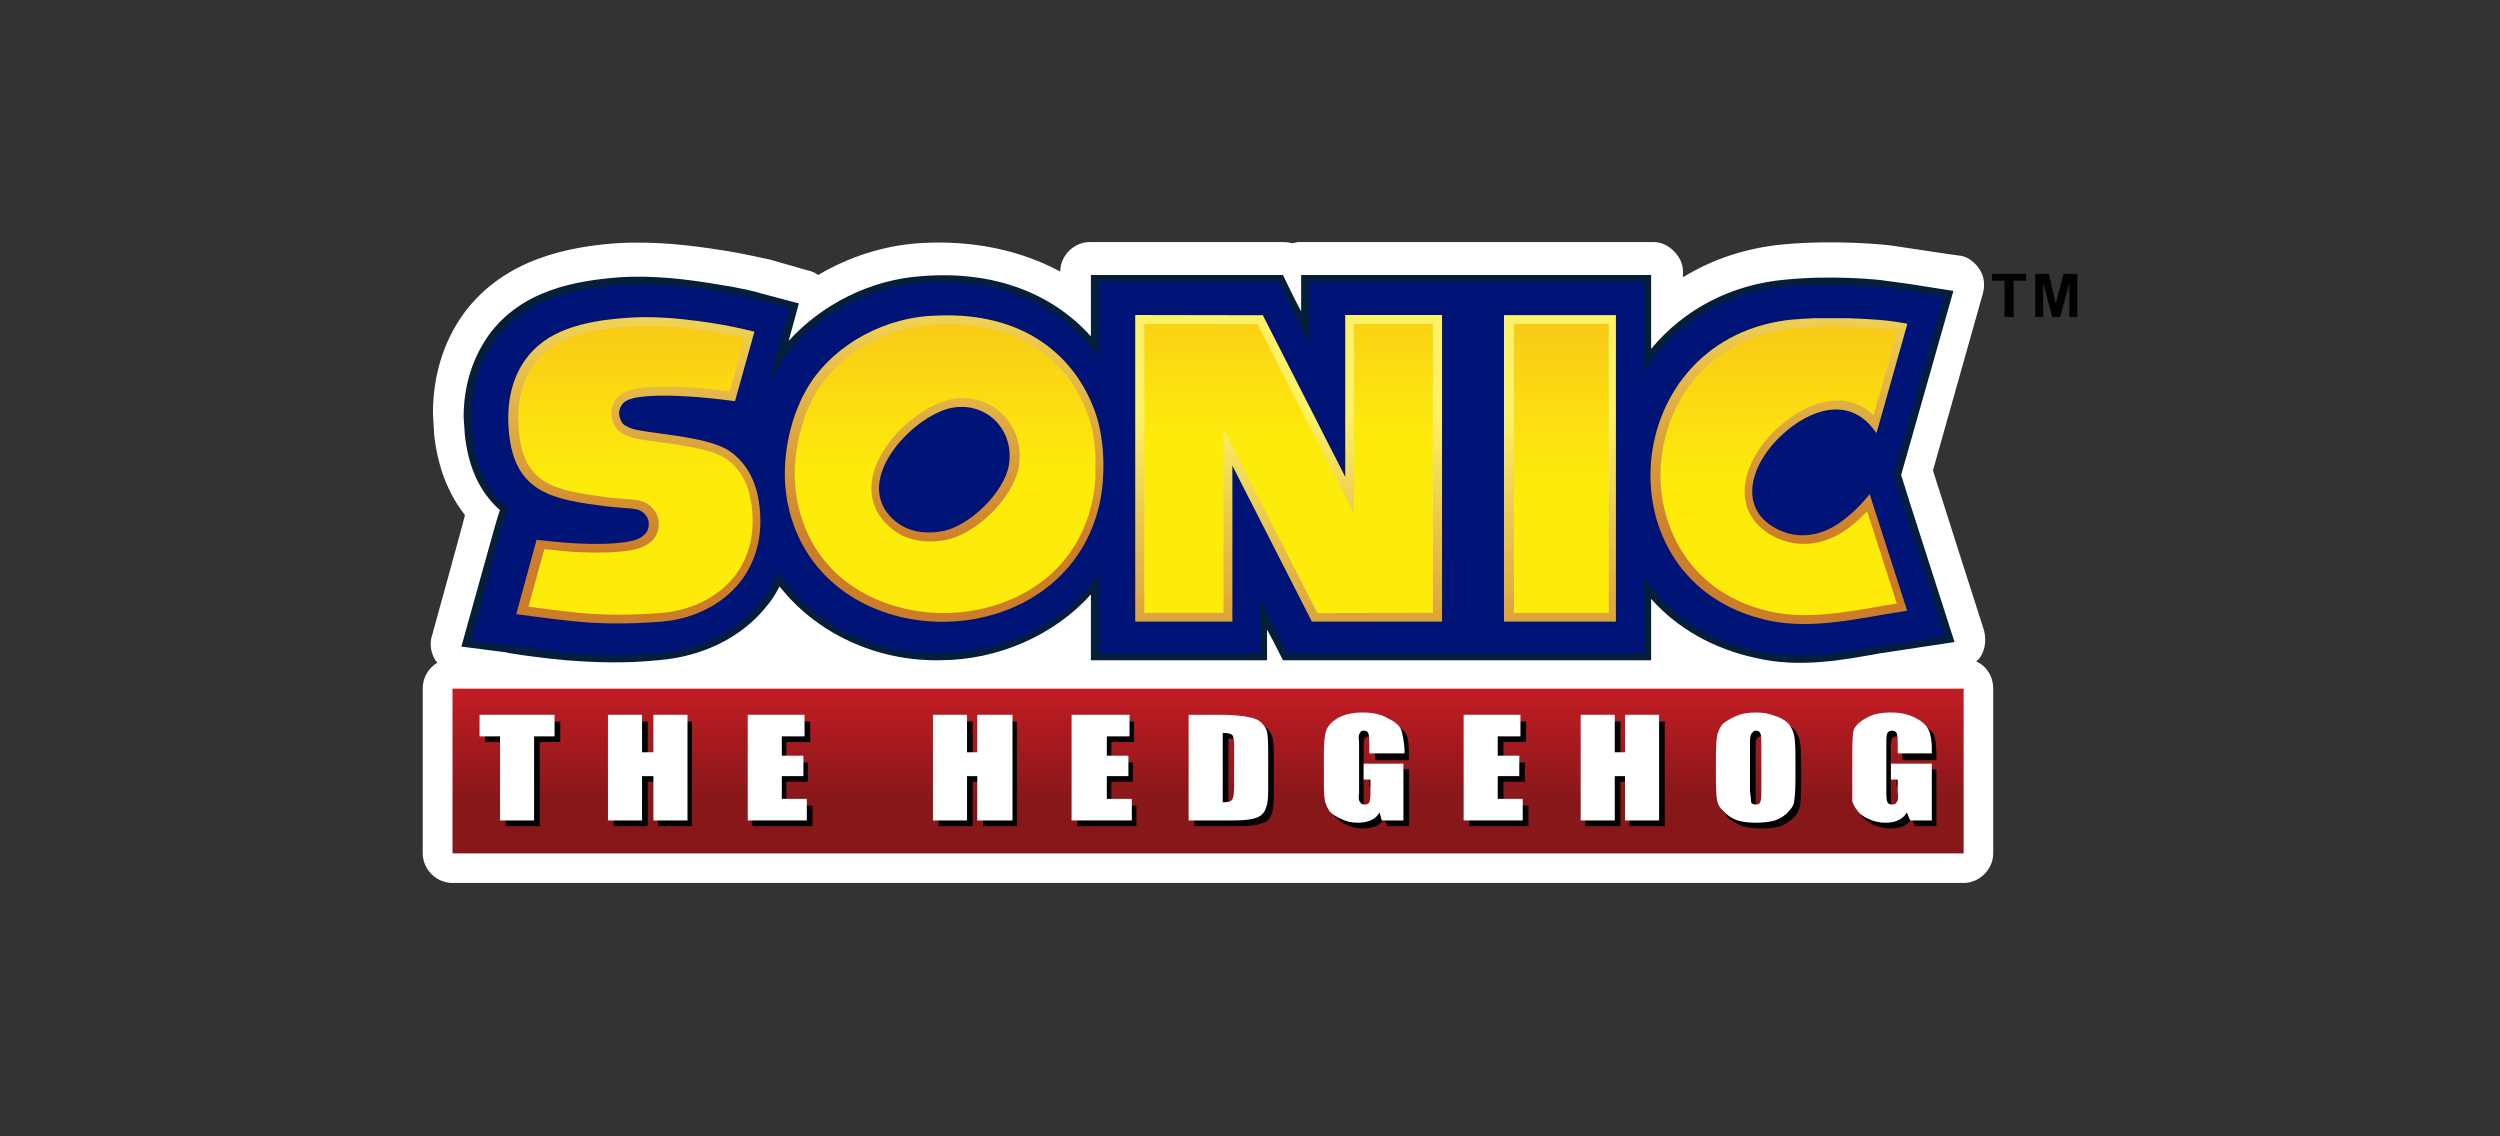 <svg version="1.2" xmlns="http://www.w3.org/2000/svg" viewBox="0 0 220 100" width="220" height="100"><rect x="0" y="0" width="220" height="100" fill="#333333" stroke="none"/><defs><clipPath clipPathUnits="userSpaceOnUse" id="cp1"><path d="m39.82 60.56h133.01v14.54h-133.01z"/></clipPath><linearGradient id="P" gradientUnits="userSpaceOnUse"/><linearGradient id="g1" x2="1" href="#P" gradientTransform="matrix(0,14.198,-129.885,0,109.096,56.176)"><stop stop-color="#e21f26"/><stop offset=".24" stop-color="#c91d24"/><stop offset="1" stop-color="#88171a"/></linearGradient><clipPath clipPathUnits="userSpaceOnUse" id="cp2"><path d="m157.94 28.1c-15.61 1.36-17.35 23.26-2.32 26.5 3.93 0.85 8.12-0.24 11.66-0.77 0.19-0.03 0.55-0.08 0.55-0.08l-3.3-10.27c0 0-0.19 0.25-0.3 0.37-0.62 0.74-1.38 1.45-2.13 2.01-1.96 1.46-4.15 1.63-5.99 0.55-3.22-1.88-1.99-5.73 0.81-8.24 2.38-2.13 5.56-3.21 7.78-0.62 0.15 0.17 0.43 0.57 0.43 0.57l2.72-9.63c0 0-1.07-0.2-1.94-0.29-0.72-0.07-2.6-0.22-4.75-0.22-1.04 0-2.16 0.03-3.23 0.13"/></clipPath><linearGradient id="g2" x2="1" href="#P" gradientTransform="matrix(0,27.072,-26.875,0,158.48,20.356)"><stop stop-color="#fdf168"/><stop offset=".3" stop-color="#edcd52"/><stop offset=".96" stop-color="#cf822a"/><stop offset="1" stop-color="#cd7d29"/></linearGradient><clipPath clipPathUnits="userSpaceOnUse" id="cp3"><path d="m158.11 28.87c-7.78 0.68-11.62 6.58-11.96 12.12-0.33 5.28 2.55 11.3 9.74 12.85 3.03 0.65 6.35 0.07 9.28-0.44 0 0 1.15-0.19 1.75-0.29-0.4-1.25-2.04-6.33-2.61-8.11q-0.77 0.81-1.64 1.47c-2.16 1.62-4.72 1.84-6.84 0.6-1.35-0.79-2.13-1.95-2.28-3.35-0.2-1.96 0.94-4.31 2.96-6.13 1.8-1.61 3.75-2.44 5.49-2.33q1.64 0.12 2.88 1.27c0.51-1.81 1.76-6.23 2.09-7.42-0.5-0.07-1.03-0.15-1.03-0.15-0.3-0.03-2.29-0.22-4.68-0.22-1.01 0-2.1 0.03-3.15 0.13z"/></clipPath><linearGradient id="g3" x2="1" href="#P" gradientTransform="matrix(0,-25.258,20.755,0,160.759,43.147)"><stop stop-color="#fdec0a"/><stop offset=".19" stop-color="#fce20f"/><stop offset=".55" stop-color="#f9cb16"/><stop offset="1" stop-color="#f5a61c"/></linearGradient><clipPath clipPathUnits="userSpaceOnUse" id="cp4"><path d="m55.16 27.97c-4.03 0.29-7.11 1.16-8.91 3.66-1.14 1.58-1.71 3.67-1.47 6.35 0.49 5.45 3.92 5.98 8.59 6.58 0.72 0.09 1.49 0.12 2.18 0.19 0.72 0.08 1.01 0.23 1.32 0.65 0.34 0.46 0.27 1.2-0.07 1.56-0.2 0.22-0.53 0.46-1.04 0.6-1.3 0.35-3.47 0.35-5.38 0.24-1.31-0.07-3.16-0.3-3.16-0.3l-1.79 6.54c0 0 2.8 0.4 5.14 0.64 2.14 0.21 4.43 0.26 7.48 0.04 5.44-0.41 9.78-4.44 8.7-10.76-0.33-1.95-1.26-3.38-2.56-4.27-2.02-1.39-7.59-1.52-8.71-2.02-0.43-0.19-0.65-0.28-0.8-0.58-0.15-0.31-0.41-0.9 0.11-1.55q0.24-0.32 0.92-0.49c1.32-0.33 3.71-0.26 5.74-0.1 1.4 0.11 3.23 0.35 3.23 0.35l1.71-6.11c0 0-1.68-0.44-3.54-0.73-1.72-0.27-3.85-0.55-6.03-0.55q-0.83 0-1.66 0.06z"/></clipPath><linearGradient id="g4" x2="1" href="#P" gradientTransform="matrix(0,27.072,-23.326,0,59.768,21.358)"><stop stop-color="#fdf168"/><stop offset=".3" stop-color="#edcd52"/><stop offset=".96" stop-color="#cf822a"/><stop offset="1" stop-color="#cd7d29"/></linearGradient><clipPath clipPathUnits="userSpaceOnUse" id="cp5"><path d="m55.32 28.74c-4.39 0.32-6.88 1.32-8.34 3.34q-1.64 2.27-1.32 5.82c0.42 4.7 3 5.25 7.91 5.88l1.2 0.11 0.96 0.08c0.79 0.08 1.35 0.27 1.87 0.96 0.55 0.73 0.48 1.9-0.13 2.56q-0.55 0.58-1.41 0.81c-1.49 0.4-3.88 0.36-5.62 0.27 0 0-1.71-0.16-2.54-0.24-0.24 0.88-1.07 3.92-1.39 5.06 1.01 0.14 2.72 0.36 4.24 0.52 2.3 0.23 4.56 0.24 7.34 0.04 2.71-0.21 5.1-1.39 6.55-3.24 1.38-1.77 1.88-4.06 1.44-6.62-0.28-1.67-1.04-2.94-2.24-3.76-1.14-0.79-3.85-1.15-5.83-1.42-1.44-0.2-2.28-0.32-2.75-0.53l-0.06-0.03c-0.44-0.19-0.85-0.37-1.12-0.92q-0.65-1.31 0.2-2.39 0.42-0.53 1.34-0.76 1.79-0.45 5.99-0.12c0 0 1.75 0.19 2.6 0.28 0.24-0.87 1.02-3.66 1.32-4.7-0.65-0.15-1.64-0.37-2.7-0.53-1.69-0.26-3.8-0.54-5.93-0.54q-0.8 0-1.59 0.06"/></clipPath><linearGradient id="g5" x2="1" href="#P" gradientTransform="matrix(0,-25.258,20.904,0,60.545,42.787)"><stop stop-color="#fdec0a"/><stop offset=".19" stop-color="#fce20f"/><stop offset=".55" stop-color="#f9cb16"/><stop offset="1" stop-color="#f5a61c"/></linearGradient><clipPath clipPathUnits="userSpaceOnUse" id="cp6"><path d="m132.35 27.73v26.99h9.89l0.01-26.99h-9.9z"/></clipPath><linearGradient id="g6" x2="1" href="#P" gradientTransform="matrix(0,27.043,-9.92,0,132.371,36.583)"><stop stop-color="#fdf168"/><stop offset=".3" stop-color="#edcd52"/><stop offset=".96" stop-color="#cf822a"/><stop offset="1" stop-color="#cd7d29"/></linearGradient><clipPath clipPathUnits="userSpaceOnUse" id="cp7"><path d="m133.23 28.5v25.44h8.34c0-1.42 0-24.03 0-25.44 0 0-8.35 0-8.34 0z"/></clipPath><linearGradient id="g7" x2="1" href="#P" gradientTransform="matrix(0,-25.258,8.287,0,141.826,43.017)"><stop stop-color="#fdec0a"/><stop offset=".19" stop-color="#fce20f"/><stop offset=".55" stop-color="#f9cb16"/><stop offset="1" stop-color="#f5a61c"/></linearGradient><clipPath clipPathUnits="userSpaceOnUse" id="cp8"><path d="m81.78 27.81q0.81-0.06 1.57-0.06c6.89 0 11.22 3.54 13.01 8.47 0.85 2.34 0.97 5.71 0.36 8.29-3.19 13.44-23.89 13.62-27.25 0.47-1-3.89-0.02-8.1 1.54-10.78 1.9-3.3 5.99-6.05 10.78-6.4m-0.08 19.06q0.53 0 1.14-0.1c2.43-0.4 5.51-3.42 5.93-5.81 0.52-3.03-1.85-5.54-4.86-5.09-3.32 0.5-8.98 6.22-5.45 9.72 0.79 0.78 1.83 1.28 3.24 1.28z"/></clipPath><linearGradient id="g8" x2="1" href="#P" gradientTransform="matrix(0,27.072,-25.709,0,86.566,20.938)"><stop stop-color="#fdf168"/><stop offset=".3" stop-color="#edcd52"/><stop offset=".96" stop-color="#cf822a"/><stop offset="1" stop-color="#cd7d29"/></linearGradient><clipPath clipPathUnits="userSpaceOnUse" id="cp9"><path d="m83.43 28.53c6.01 0 10.46 2.85 12.31 7.96 0.45 1.26 0.69 2.88 0.69 4.51 0 1.16-0.12 2.31-0.36 3.34-1.67 7.03-7.99 9.57-12.9 9.61-4.84 0.04-11.11-2.33-12.85-9.15-1.01-3.93 0.16-7.95 1.46-10.2 1.94-3.34 5.92-5.7 10.17-6.01q0.76-0.06 1.48-0.06zm-5.4 17.61q1.53 1.51 3.8 1.51 0.61 0 1.26-0.11c2.77-0.46 6.08-3.71 6.56-6.44 0.3-1.73-0.2-3.39-1.36-4.58-1.13-1.15-2.72-1.67-4.38-1.42-2.44 0.37-5.93 3.11-6.95 6.23-0.6 1.82-0.22 3.53 1.07 4.8z"/></clipPath><linearGradient id="g9" x2="1" href="#P" gradientTransform="matrix(0,-25.258,26.894,0,87.558,42.367)"><stop stop-color="#fdec0a"/><stop offset=".19" stop-color="#fce20f"/><stop offset=".55" stop-color="#f9cb16"/><stop offset="1" stop-color="#f5a61c"/></linearGradient><clipPath clipPathUnits="userSpaceOnUse" id="cp10"><path d="m99.9 54.71h8.55v-13.73c0.46 0.89 7.01 13.75 7.01 13.75l11.47-0.02v-26.99h-8.55v14.24c-0.46-0.9-7.25-14.22-7.25-14.22l-11.23-0.02z"/></clipPath><linearGradient id="g10" x2="1" href="#P" gradientTransform="matrix(0,27.058,-27.068,0,108.536,36.574)"><stop stop-color="#fdf168"/><stop offset=".3" stop-color="#edcd52"/><stop offset=".96" stop-color="#cf822a"/><stop offset="1" stop-color="#cd7d29"/></linearGradient><clipPath clipPathUnits="userSpaceOnUse" id="cp11"><path d="m119.15 28.49v16.69l-8.49-16.67-9.99-0.02v25.44h7v-16.18l8.26 16.2 10.22-0.02v-25.44h-7z"/></clipPath><linearGradient id="g11" x2="1" href="#P" gradientTransform="matrix(0,-25.111,25.131,0,119.17,39.426)"><stop stop-color="#fdec0a"/><stop offset=".19" stop-color="#fce20f"/><stop offset=".55" stop-color="#f9cb16"/><stop offset="1" stop-color="#f5a61c"/></linearGradient></defs><style>.a{fill:#fff}.b{fill:url(#g1)}.c{fill:#010101}.d{fill:#051e3c}.e{fill:#001478}.f{fill:url(#g2)}.g{fill:url(#g3)}.h{fill:url(#g4)}.i{fill:url(#g5)}.j{fill:url(#g6)}.k{fill:url(#g7)}.l{fill:url(#g8)}.m{fill:url(#g9)}.n{fill:url(#g10)}.o{fill:url(#g11)}</style><path class="a" d="m173.9 58.2q0.3-0.2 0.5-0.6 0.3-0.6 0.3-1.3 0-0.4-0.1-0.8c0 0-4.1-12.8-4.5-14.1 0.4-1.4 4.4-15.6 4.4-15.6q0.1-0.4 0.1-0.7 0-0.8-0.4-1.4c-0.4-0.6-1-1.1-1.7-1.2-0.2 0-4.1-0.6-6.1-0.9-0.8-0.1-5-0.5-9.4-0.1-3.3 0.3-6.3 1.3-8.9 2.9v-0.5c0-0.7-0.3-1.3-0.8-1.8-0.5-0.5-1.1-0.8-1.8-0.8h-31.2c-0.2 0-0.4 0.1-0.6 0.1q-0.4-0.1-0.8-0.1h-17c-1.4 0-2.6 1.2-2.6 2.6-3.5-1.9-7.8-2.8-12.4-2.5-3.1 0.2-6.2 1.2-8.9 2.8q-0.4-0.3-0.9-0.4l-3.5-1c-0.2 0-2.1-0.5-4.2-0.8-2.5-0.4-5.8-0.8-9.1-0.6-4.1 0.3-9.9 1.3-13.5 6.2-1.8 2.5-2.7 5.5-2.7 8.8l0.1 1.7c0 0 0 0 0 0.1 0.3 2.8 1.2 5.2 2.7 7.1 0 0 0 0.1 0 0.1 0 0.1-2.9 10.6-2.9 10.6q-0.1 0.3-0.1 0.7 0 0.7 0.4 1.4 0.1 0.1 0.2 0.2c-0.8 0.5-1.3 1.3-1.3 2.3v14.5c0 1.4 1.2 2.6 2.6 2.6h133c1.4 0 2.6-1.2 2.6-2.6v-14.5c0-1.1-0.6-2-1.5-2.4"/><g clip-path="url(#cp1)"><path class="b" d="m39.8 60.6h133v14.5h-133z"/></g><path class="c" d="m42.7 63.5h6.6v1.8h-1.8v7.4h-3v-7.4h-1.8v-1.8z"/><path class="c" d="m57.9 63.5h3v9.2h-3v-3.9h-0.9v3.9h-3v-9.2h3v3.3h0.9v-3.3z"/><path class="c" d="m66.2 72.7v-9.3l5.1 0.1v1.8h-2.1v1.8h1.9v1.7h-1.9v2.1h2.3v1.8h-5.3z"/><path class="c" d="m86.5 63.5h3v9.2h-3v-3.9h-0.9v3.9h-3v-9.2h3v3.3h0.9v-3.3z"/><path class="c" d="m94.8 72.7v-9.3l5 0.1v1.8h-2v1.8h1.9v1.7h-1.9v2.1h2.2v1.8h-5.2z"/><path fill-rule="evenodd" class="c" d="m105.1 72.7v-9.3h2.2q2.2 0 3 0.2 0.8 0.2 1.2 0.5 0.4 0.4 0.5 0.9 0.1 0.4 0.1 1.7v3.3q0 1.2-0.2 1.6-0.1 0.5-0.5 0.7-0.4 0.2-0.9 0.3-0.5 0.1-1.6 0.1c0 0-3.8 0-3.8 0zm3-7.7v6.1q0.6 0 0.8-0.2 0.1-0.2 0.1-1.1v-3.6q0-0.6 0-0.8-0.1-0.2-0.2-0.3-0.2-0.1-0.7-0.1z"/><path class="c" d="m124 66.5v0.4h-3v-0.9q0-0.8-0.1-1-0.1-0.2-0.4-0.2-0.3 0-0.4 0.2-0.1 0.2-0.1 0.9v4.4q0 0.7 0.1 0.8 0.1 0.2 0.4 0.2 0.4 0 0.5-0.2 0.1-0.2 0.1-0.8v-1.1h-0.6v-1.5h3.5v5h-1.9l-0.3-0.6q-0.3 0.4-0.7 0.6-0.5 0.2-1.2 0.2-0.7 0-1.4-0.3-0.6-0.3-1-0.7-0.3-0.4-0.4-0.9-0.1-0.5-0.1-1.5v-2.7q0-1.4 0.2-2 0.2-0.6 1-1.1 0.9-0.5 2.2-0.5 1.4 0.1 2.2 0.5 0.9 0.4 1.2 1 0.2 0.6 0.2 1.8"/><path class="c" d="m129.3 72.7v-9.3l5 0.1v1.8h-2v1.8h1.9v1.7h-1.9v2.1h2.2v1.8h-5.2z"/><path class="c" d="m143.4 63.5h3.1v9.2h-3.1v-3.9h-0.8v3.9h-3.1v-9.2h3.1v3.3h0.8v-3.3z"/><path fill-rule="evenodd" class="c" d="m158.4 65.3q0.1 0.6 0.1 2v1.6q0 1.4-0.1 2-0.1 0.6-0.5 1-0.5 0.5-1.2 0.8-0.7 0.2-1.7 0.2-0.9 0-1.7-0.2-0.7-0.3-1.2-0.7-0.4-0.5-0.5-1.1-0.1-0.6-0.1-2v-1.6q0-1.4 0.1-2 0.1-0.6 0.5-1 0.4-0.5 1.2-0.8 0.7-0.2 1.7-0.2 0.9 0 1.7 0.2 0.7 0.2 1.2 0.7 0.4 0.5 0.5 1.1m-2.9 4.8v-4.3q0-0.6-0.1-0.8-0.1-0.2-0.4-0.2-0.2 0-0.4 0.2-0.1 0.1-0.1 0.8v4.4q0 0.8 0.1 1 0.1 0.2 0.4 0.2 0.3 0 0.4-0.3 0.1-0.2 0.1-1z"/><path class="c" d="m170.4 66.5v0.4h-3v-0.9q0-0.8-0.1-1-0.1-0.2-0.4-0.2-0.3 0-0.4 0.2-0.1 0.2-0.1 0.9v4.4q0 0.7 0.1 0.8 0.1 0.2 0.4 0.2 0.4 0 0.5-0.2 0.1-0.2 0.1-0.8v-1.1h-0.6v-1.5h3.5v5h-1.9l-0.2-0.6q-0.4 0.4-0.8 0.6-0.5 0.2-1.1 0.2-0.8 0-1.5-0.3-0.6-0.3-1-0.7-0.3-0.4-0.4-0.9-0.1-0.5-0.1-1.5v-2.7q0-1.4 0.2-2 0.2-0.6 1-1.1 0.9-0.5 2.2-0.5 1.4 0.1 2.2 0.5 0.9 0.4 1.2 1 0.2 0.6 0.2 1.8"/><path class="a" d="m42.2 62.9h6.6v1.9h-1.8v7.4h-3v-7.4h-1.8v-1.9z"/><path class="a" d="m57.5 62.9h3v9.3h-3v-3.9h-1v3.9h-3v-9.3h3v3.3h1v-3.3z"/><path class="a" d="m65.8 72.2v-9.3h5v1.9h-2v1.7h1.9v1.8h-1.9v2h2.2v1.9h-5.2z"/><path class="a" d="m86 62.9h3.1v9.3h-3.1v-3.9h-0.9v3.9h-3v-9.3h3v3.3h0.9v-3.3z"/><path class="a" d="m94.3 72.2v-9.3h5.1v1.9h-2v1.7h1.9v1.8h-1.9v2h2.2v1.9h-5.3z"/><path fill-rule="evenodd" class="a" d="m104.6 72.2v-9.3h2.3q2.2 0 2.9 0.2 0.8 0.1 1.2 0.5 0.4 0.4 0.5 0.8 0.1 0.5 0.1 1.8v3.3q0 1.2-0.2 1.6-0.1 0.4-0.5 0.7-0.3 0.2-0.9 0.3-0.5 0.1-1.6 0.1zm3-7.7v6.1q0.7 0 0.8-0.2 0.2-0.2 0.2-1.1v-3.6q0-0.7-0.1-0.9 0-0.1-0.2-0.2-0.2-0.1-0.7-0.1z"/><path class="a" d="m123.6 65.9v0.4h-3.1v-0.8q0-0.8-0.1-1-0.1-0.2-0.4-0.2-0.3 0-0.3 0.2-0.2 0.1-0.1 0.8v4.5q-0.1 0.6 0.1 0.8 0.1 0.2 0.4 0.2 0.3 0 0.4-0.2 0.1-0.2 0.1-0.9v-1.1h-0.6v-1.4h3.5v5h-1.9l-0.2-0.7q-0.3 0.5-0.8 0.7-0.5 0.2-1.1 0.2-0.8 0-1.4-0.3-0.7-0.3-1.1-0.7-0.3-0.5-0.4-0.9-0.1-0.5-0.1-1.5v-2.7q0-1.4 0.2-2 0.2-0.6 1-1.1 0.9-0.5 2.2-0.5 1.4 0 2.2 0.5 0.9 0.4 1.2 1 0.2 0.6 0.3 1.7z"/><path class="a" d="m128.8 72.2v-9.3h5v1.9h-2v1.7h1.9v1.8h-1.9v2h2.2v1.9h-5.2z"/><path class="a" d="m143 62.9h3v9.3h-3v-3.9h-0.9v3.9h-3v-9.3h3v3.3h0.9v-3.3z"/><path fill-rule="evenodd" class="a" d="m158 66.8v1.6q0 1.4-0.1 2 0 0.5-0.5 1-0.4 0.5-1.2 0.8-0.7 0.2-1.7 0.2-0.9 0-1.6-0.2-0.8-0.3-1.2-0.8-0.5-0.4-0.6-1-0.1-0.6-0.1-2v-1.6q0-1.4 0.1-2 0.1-0.6 0.5-1.1 0.5-0.4 1.2-0.7 0.7-0.3 1.7-0.3 1 0 1.7 0.3 0.7 0.2 1.2 0.7 0.4 0.5 0.5 1.1 0.1 0.5 0.1 2zm-3.1 3.8q0.1-0.2 0.1-1v-4.3q0-0.6-0.1-0.8-0.1-0.2-0.4-0.2-0.2 0-0.3 0.2-0.2 0.1-0.2 0.8v4.3q0.1 0.8 0.1 1 0.1 0.2 0.4 0.2 0.3 0 0.4-0.2z"/><path class="a" d="m170 65.9v0.4h-3v-0.8q0-0.8-0.1-1-0.1-0.2-0.4-0.2-0.3 0-0.4 0.2-0.1 0.1-0.1 0.8v4.5q0 0.6 0.1 0.8 0.1 0.2 0.4 0.2 0.3 0 0.4-0.2 0.2-0.2 0.1-0.9v-1.1h-0.6v-1.4h3.6v5h-1.9l-0.3-0.7q-0.3 0.5-0.8 0.7-0.4 0.2-1.1 0.2-0.7 0-1.4-0.3-0.7-0.3-1-0.7-0.4-0.5-0.5-0.9 0-0.5 0-1.5v-2.7q0-1.4 0.1-2 0.2-0.6 1.1-1.1 0.8-0.5 2.2-0.5 1.3 0 2.2 0.5 0.8 0.4 1.1 1 0.3 0.6 0.3 1.7z"/><path class="d" d="m167.3 41.8c0 0 4.6-16.2 4.6-16.2l-3.8-0.6-2.2-0.3c-0.5-0.1-4.7-0.5-8.7-0.1-4.8 0.4-9 2.6-11.9 6.1 0-0.6 0-6.5 0-6.5h-30.8v3.2c-0.4-0.7-1.6-3.2-1.6-3.2h-16.9v5.4c-3.5-3.9-8.7-5.8-14.9-5.3-4.5 0.3-8.8 2.5-11.7 5.7 0.2-0.7 0.9-3.3 0.9-3.3l-3.4-0.9c-0.2-0.1-1.9-0.5-3.9-0.8-2.4-0.4-5.4-0.8-8.5-0.6-3.8 0.3-8.6 1.1-11.5 5.1-1.4 2-2.2 4.4-2.2 7.2l0.1 1.5c0.3 2.9 1.3 5.1 3.1 6.7-0.1 0.2-0.5 1.6-0.5 1.6l-2.9 10.4 3.9 0.5c0.3 0.1 3 0.5 5.3 0.7 2.6 0.2 5.1 0.3 8.1 0 3.9-0.3 7.4-2 9.6-4.8q0.6-0.7 1.1-1.7c3.2 4.1 8.5 6.6 14.1 6.5 5.1 0 10.1-2.2 13.3-5.8v5.8h15.5v-2.7c0.4 0.7 1.4 2.7 1.4 2.7h32.4c0 0 0-4.9 0-5.4 2.3 2.6 5.5 4.4 9.2 5.2 3.8 0.9 7.6 0.2 10.9-0.4l6.6-1c0 0-4.7-14.6-4.7-14.7"/><path class="e" d="m170.2 52.8c0 0-3.5-10.8-3.6-11 0.5-1.5 0.9-3 0.9-3l3.6-12.7-3.1-0.5-2.2-0.3c-0.4 0-4.6-0.4-8.5-0.1-6 0.5-10.1 3.6-12.6 7.4v-7.8h-29.5v5.3c-0.8-1.4-2.7-5.3-2.7-5.3h-15.8v6.6c-3.3-4.6-8.8-7-15.5-6.5-5.4 0.4-10.5 3.5-13 7.8q-0.3 0.4-0.5 0.8l1.8-6.4-2.8-0.7c0 0-1.8-0.5-3.8-0.8-2.3-0.4-5.3-0.7-8.3-0.5-3.7 0.3-8.3 1-11 4.8q-2.1 2.9-2.1 6.8 0 0.7 0.1 1.5c0.3 3.2 1.5 5.3 3.1 6.6-0.2 0.5-0.6 1.9-0.6 1.9l-2.6 9.7 3.2 0.4c0.1 0 2.8 0.4 5.2 0.7 2.5 0.2 5 0.2 8 0 3.7-0.3 7-1.9 9.1-4.6q0.9-1.2 1.5-2.5c3 4.5 8.2 7.2 14.2 7.1 5.1 0 10.7-2.2 14-6.9v6.9h14.2v-4.7c0.6 1.1 2.4 4.7 2.4 4.7h31.4v-6.7c2 3.1 5.3 5.5 9.9 6.5 3.8 0.8 7.4 0.2 10.7-0.4l2-0.3 3.9-0.6c0 0-1.1-3.2-1-3.2z"/><g clip-path="url(#cp2)"><path class="f" d="m140.6 28h27.3v27.4h-27.3z"/></g><g clip-path="url(#cp3)"><path class="g" d="m145.8 28.7h21.2v25.8h-21.2z"/></g><g clip-path="url(#cp4)"><path class="h" d="m44.5 27.9h23.3v27.1h-23.3z"/></g><g clip-path="url(#cp5)"><path class="i" d="m45.5 28.7h21v25.5h-21z"/></g><g clip-path="url(#cp6)"><path class="j" d="m132.3 27.7h9.9v27h-9.9z"/></g><g clip-path="url(#cp7)"><path class="k" d="m133.2 28.5h8.4v25.5h-8.4z"/></g><g clip-path="url(#cp8)"><path class="l" d="m68.5 27.8l28.8-0.1v30.4h-28.8z"/></g><g clip-path="url(#cp9)"><path class="m" d="m69.3 28.5h27.1v25.5h-27.1z"/></g><g clip-path="url(#cp10)"><path class="n" d="m99.9 27.7h27v27h-27z"/></g><g clip-path="url(#cp11)"><path class="o" d="m100.7 28.5h25.4v25.5h-25.4z"/></g><path class="c" d="m176.4 27.9v-3.2h-1.1v-0.6h3v0.6h-1.1v3.2h-0.8z"/><path class="c" d="m179.1 27.9v-3.8h1.2l0.6 2.6 0.7-2.6h1.2v3.8h-0.7v-3l-0.8 3h-0.7l-0.8-3v3h-0.7z"/></svg>